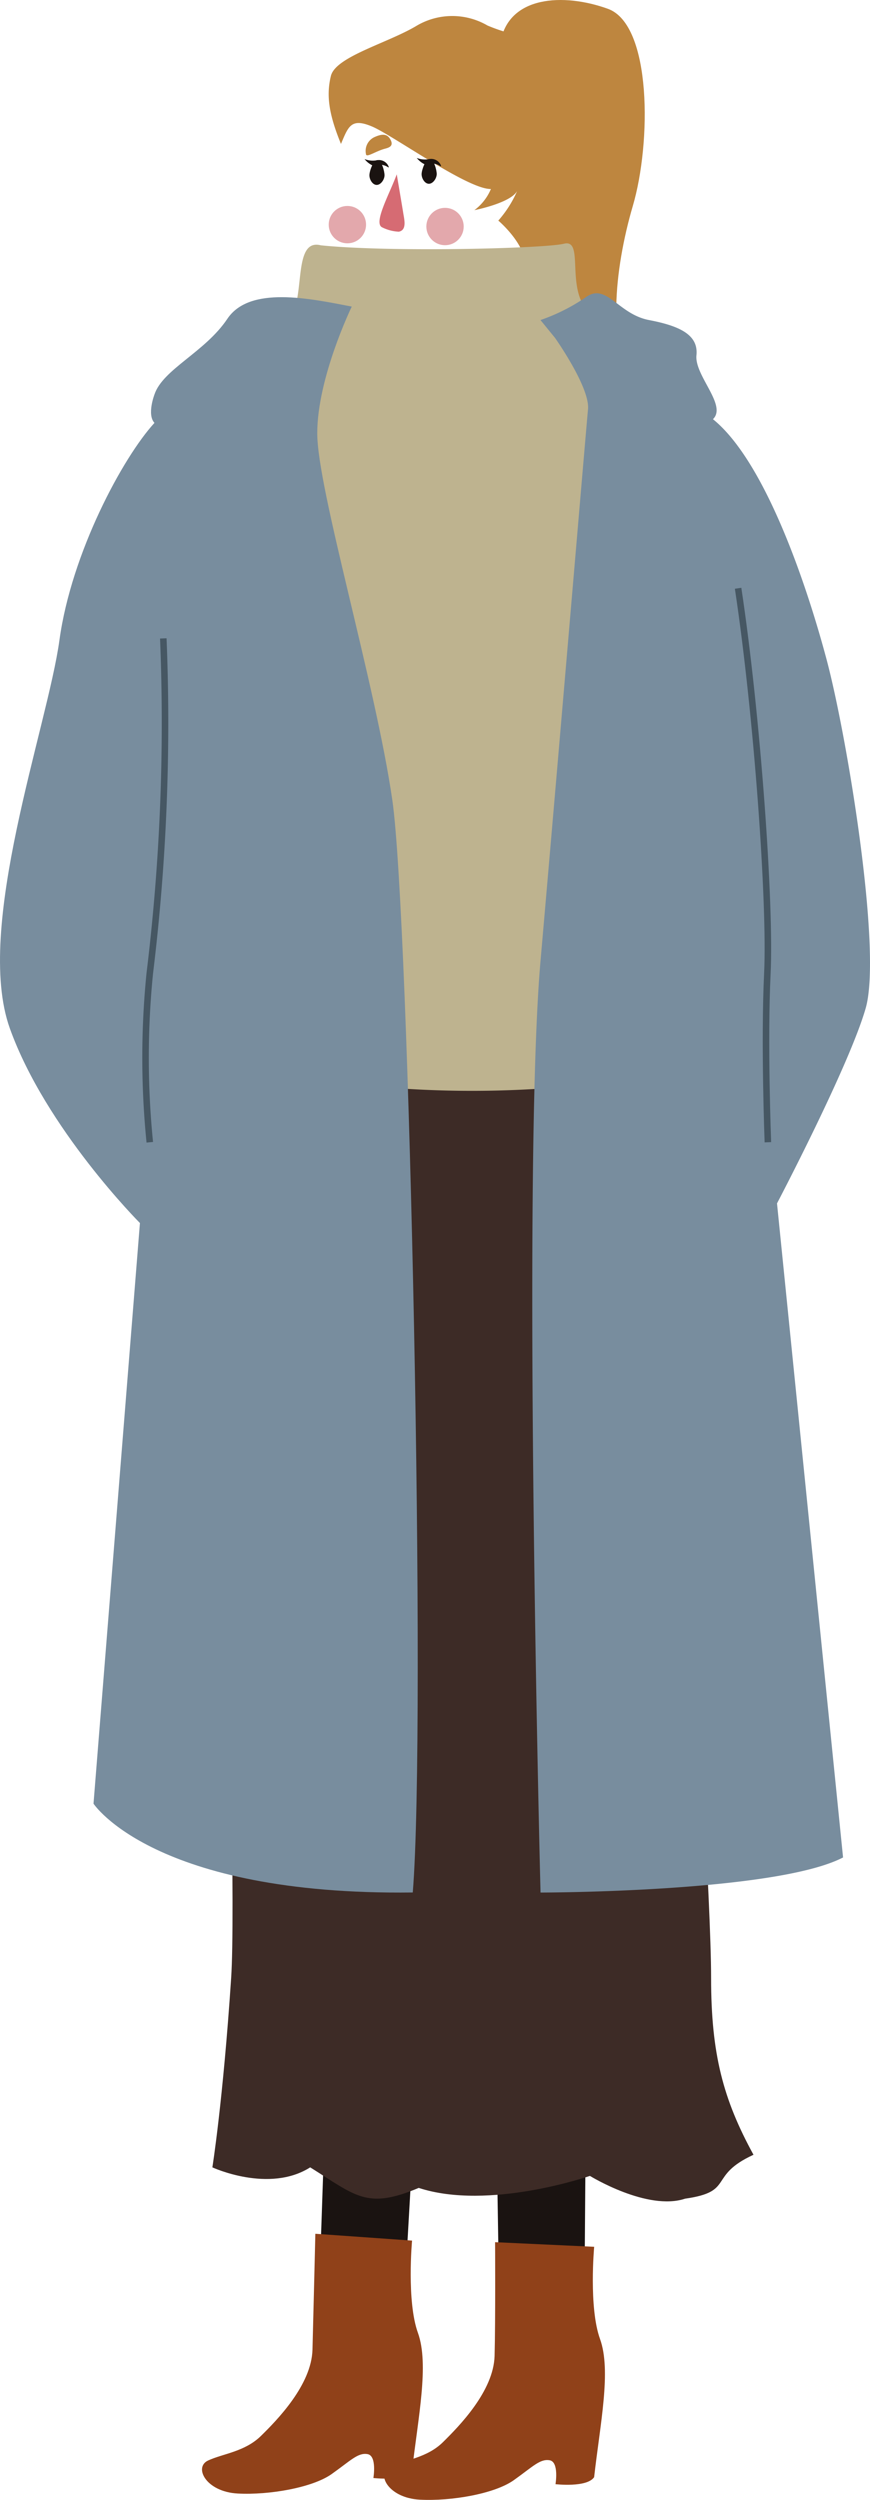 <svg xmlns="http://www.w3.org/2000/svg" width="66.7" height="191.634" viewBox="0 0 66.7 191.634">
  <g id="グループ_683" data-name="グループ 683" transform="translate(0)">
    <path id="パス_838" data-name="パス 838" d="M734.973,136.462c.549-3.727,4.887-3.91,8.257-2.687s3.332,10.266,1.908,15.112-2.081,11.21.382,13.531-7.243-3.319-7.566-3.716-1.346-12-1.5-12.377S734.973,136.462,734.973,136.462Z" transform="translate(-696.622 -133.099)" fill="#be863f"/>
    <path id="パス_839" data-name="パス 839" d="M729.026,207.6l-.382,11.279,6.583.42.69-12.074Z" transform="translate(-704.096 -45.564)" fill="#1a1311"/>
    <path id="パス_840" data-name="パス 840" d="M734.834,207.851l.178,11.284,6.6.093.09-12.093Z" transform="translate(-696.786 -45.668)" fill="#1a1311"/>
    <path id="パス_841" data-name="パス 841" d="M733.179,211.613s-.148,6.185-.22,8.887-2.717,5.4-3.954,6.613-2.933,1.359-4.052,1.882-.153,2.4,2.273,2.53,5.738-.454,7.2-1.49,2.013-1.657,2.752-1.531.451,1.832.451,1.832,2.412.281,2.962-.537c.46-4.085,1.328-8.165.452-10.591s-.449-7.071-.449-7.071Z" transform="translate(-709.002 -40.379)" fill="#904119"/>
    <path id="パス_842" data-name="パス 842" d="M739.4,211.909s.033,6.013-.039,8.715-2.72,5.393-3.956,6.613-2.933,1.359-4.052,1.882-.15,2.4,2.275,2.528,5.738-.452,7.2-1.49,2.013-1.655,2.752-1.531.452,1.834.452,1.834,2.412.279,2.962-.539c.46-4.085,1.328-8.163.452-10.588s-.449-7.071-.449-7.071Z" transform="translate(-701.443 -40.03)" fill="#904119"/>
    <path id="パス_843" data-name="パス 843" d="M724.73,168.537s2.336,64.9,1.71,74.344S725,257.392,725,257.392s4.331,2.009,7.5,0c3.516,2.192,4.336,3.25,8.32,1.575,5.391,1.764,13.125-.92,13.125-.92s4.4,2.713,7.3,1.745c3.841-.543,1.7-1.738,5.241-3.365-2.325-4.248-3.25-7.725-3.25-13.546,0-11.288-4.694-74.261-4.694-74.261Z" transform="translate(-708.718 -91.249)" fill="#3d2b26"/>
    <path id="パス_844" data-name="パス 844" d="M741.123,134.4a5.371,5.371,0,0,0-5.413,0c-2.216,1.341-6.238,2.373-6.6,3.867s-.155,2.938.774,5.208c.567-1.341.772-2.011,2.371-1.341s7.374,4.846,9.125,4.794a3.919,3.919,0,0,1-1.269,1.625s2.765-.541,3.28-1.47a8.669,8.669,0,0,1-1.444,2.268s2.011,1.7,2.063,3.352c1.186-2.733,2.011-3.4,3.042-4.074s2.885-2.99,1.7-6.907c-.827-3.352-2.113-6.032-4.279-6.392A13.743,13.743,0,0,1,741.123,134.4Z" transform="translate(-703.743 -132.441)" fill="#be863f"/>
    <path id="パス_845" data-name="パス 845" d="M732.209,143.625a3.184,3.184,0,0,1-1.284-.338c-.676-.338.565-2.539,1.128-4.061,0,0,.425,2.5.5,2.979S732.85,143.5,732.209,143.625Z" transform="translate(-701.635 -125.863)" fill="#d66b73"/>
    <path id="パス_846" data-name="パス 846" d="M731.745,138.9c-.7.183-1.365.663-1.463.467a1.166,1.166,0,0,1,.613-1.339c.689-.321,1.043-.236,1.269.207S732.081,138.814,731.745,138.9Z" transform="translate(-702.213 -127.505)" fill="#be863f"/>
    <ellipse id="楕円形_897" data-name="楕円形 897" cx="1.432" cy="1.432" rx="1.432" ry="1.432" transform="translate(32.687 15.933)" fill="#e3a8ac"/>
    <ellipse id="楕円形_898" data-name="楕円形 898" cx="1.432" cy="1.432" rx="1.432" ry="1.432" transform="translate(25.201 15.788)" fill="#e3a8ac"/>
    <g id="グループ_679" data-name="グループ 679" transform="translate(27.948 12.192)">
      <g id="グループ_678" data-name="グループ 678">
        <path id="パス_847" data-name="パス 847" d="M730.374,139.874c.007-.321.3-1.154.617-1.147s.55.853.543,1.173-.288.735-.609.728S730.367,140.195,730.374,139.874Z" transform="translate(-730.001 -138.644)" fill="#1a1311"/>
        <path id="パス_848" data-name="パス 848" d="M731.193,138.772a1.67,1.67,0,0,1-.99-.083,1.739,1.739,0,0,0,.737.547l.262-.118Z" transform="translate(-730.203 -138.689)" fill="#1a1311"/>
      </g>
      <path id="パス_849" data-name="パス 849" d="M730.632,138.739a.8.8,0,0,1,.9.456c.052.133-.009.1-.087.041a1.243,1.243,0,0,0-.532-.159C730.763,139.084,730.632,138.739,730.632,138.739Z" transform="translate(-729.696 -138.645)" fill="#1a1311"/>
    </g>
    <g id="グループ_681" data-name="グループ 681" transform="translate(31.95 12.106)">
      <g id="グループ_680" data-name="グループ 680">
        <path id="パス_850" data-name="パス 850" d="M732.209,139.835c.009-.321.3-1.154.617-1.147s.552.853.543,1.171-.288.735-.609.728S732.2,140.154,732.209,139.835Z" transform="translate(-731.836 -138.605)" fill="#1a1311"/>
        <path id="パス_851" data-name="パス 851" d="M733.028,138.733a1.688,1.688,0,0,1-.99-.083,1.738,1.738,0,0,0,.737.547l.262-.12Z" transform="translate(-732.038 -138.65)" fill="#1a1311"/>
      </g>
      <path id="パス_852" data-name="パス 852" d="M732.47,138.7a.8.8,0,0,1,.9.456c.052.133-.009.1-.089.041a1.224,1.224,0,0,0-.532-.159C732.6,139.041,732.47,138.7,732.47,138.7Z" transform="translate(-731.528 -138.607)" fill="#1a1311"/>
    </g>
    <g id="グループ_682" data-name="グループ 682" transform="translate(0 18.651)">
      <path id="パス_853" data-name="パス 853" d="M728.025,205.1a81.311,81.311,0,0,0,23.421,1.149c1.6-22.889,2.663-54.091,2.663-54.091a11.9,11.9,0,0,1-1.856-5.723c-1.2-1.919-.052-5.119-1.516-4.752s-13.358.667-18.638.122c-2-.513-1.309,3.317-2.107,5.108s-4.231,7.164-4.231,7.164Z" transform="translate(-707.501 -141.651)" fill="#beb38f"/>
      <path id="パス_854" data-name="パス 854" d="M744.357,144.266c-3.208-.617-7.828-1.62-9.539.938s-4.946,3.867-5.588,5.8c0,0-.593,1.544,0,2.177-2.427,2.648-6.366,9.962-7.284,16.647s-6.562,22.069-3.806,29.763,9.976,14.928,9.976,14.928l-3.559,44.508s4.6,7.06,24.477,6.809c1.047-12.82-.262-74.734-1.568-83.743s-5.755-23.838-5.755-28.112S744.357,144.266,744.357,144.266Z" transform="translate(-717.388 -139.415)" fill="#788d9e"/>
      <path id="パス_855" data-name="パス 855" d="M736.731,145.46a14.48,14.48,0,0,0,3.481-1.753c1.583-1.136,2.462,1.3,4.837,1.753s3.8,1.143,3.64,2.7,2.373,3.838,1.265,4.9c3.958,3.2,7.123,12.471,8.706,18.4s4.272,22.32,3.005,26.747-6.8,14.968-6.8,14.968l5.064,50.137c-5.169,2.691-23.194,2.691-23.194,2.691s-1.424-55.156,0-71.428,3.481-40.6,3.64-42.275-2.532-5.476-2.532-5.476Z" transform="translate(-695.294 -139.577)" fill="#788d9e"/>
      <path id="パス_856" data-name="パス 856" d="M723.877,155.538a158.41,158.41,0,0,1-1.036,25.667,64.831,64.831,0,0,0,0,12.957" transform="translate(-711.357 -125.251)" fill="none" stroke="#465763" stroke-miterlimit="10" stroke-width="0.5"/>
      <path id="パス_857" data-name="パス 857" d="M743.335,153.776c1.468,9.694,2.5,24.215,2.244,29.51s.039,12.957.039,12.957" transform="translate(-686.747 -127.332)" fill="none" stroke="#465763" stroke-miterlimit="10" stroke-width="0.5"/>
    </g>
  </g>
</svg>
